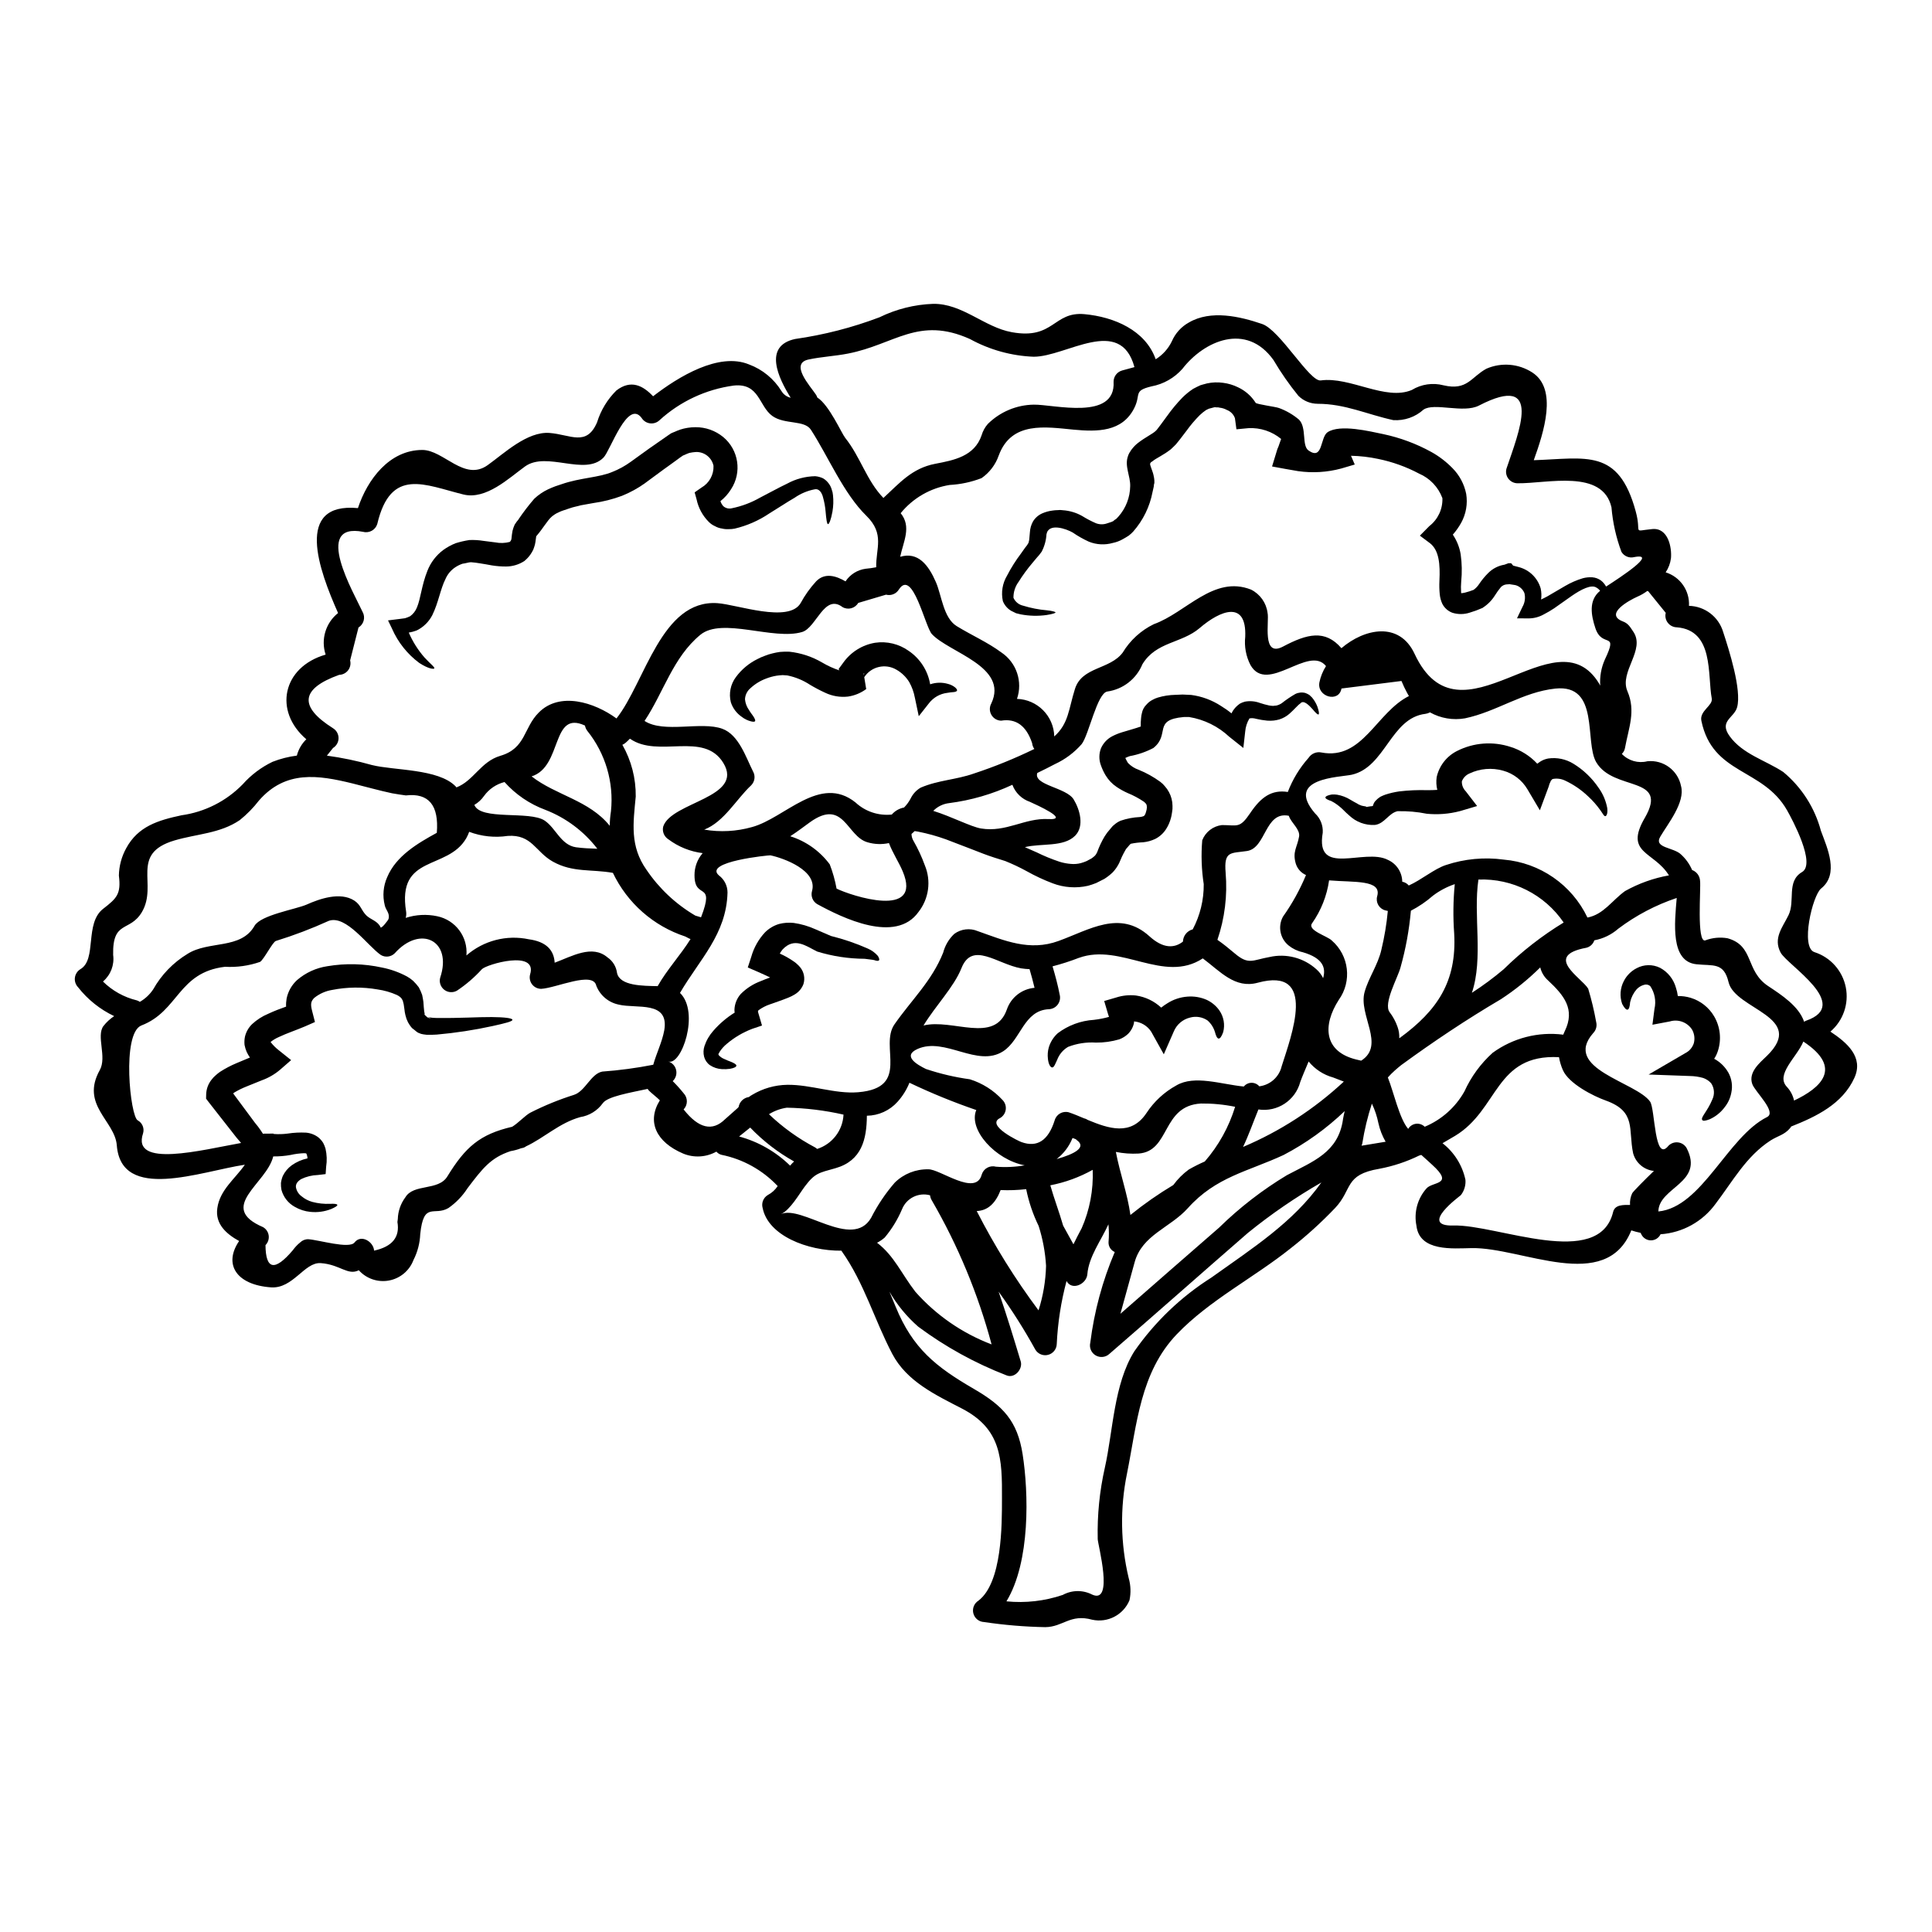 <?xml version="1.0" encoding="UTF-8"?>
<!-- Uploaded to: SVG Repo, www.svgrepo.com, Generator: SVG Repo Mixer Tools -->
<svg fill="#000000" width="800px" height="800px" version="1.1" viewBox="144 144 512 512" xmlns="http://www.w3.org/2000/svg">
 <g>
  <path d="m440.98 344.38c0.027 0 0.027 0.027 0.051 0.027v-0.027zm102.86-45.727c-0.027 0.027-0.051 0.027 0.027 0.055zm-109.34 79.359c-1.055 0.395-1.219 0.457-2.16 0.727-3.117 0.715-6.379 0.488-9.367-0.648-2.371-0.898-4.668-1.973-6.879-3.211-1.844-1.012-3.746-1.91-5.695-2.695-1.895-0.594-3.938-1.215-5.828-1.945-1.516-0.566-2.945-1.133-4.328-1.676-0.395-0.133-0.754-0.27-1.133-0.43-1.574-0.594-3.047-1.18-4.426-1.699h-0.004c-2.418-0.871-4.898-1.555-7.422-2.051-0.301-0.055-0.566-0.082-0.863-0.137v-0.004c-0.266 0.27-0.543 0.52-0.836 0.758 0.008 0.637 0.184 1.262 0.508 1.809 1.195 2.078 2.207 4.254 3.023 6.508 1.719 4.121 1.078 8.844-1.676 12.359-6.047 8.504-20.156 1.574-26.852-2.078-1.176-0.703-1.742-2.106-1.375-3.43 1.574-5.481-7.535-8.77-11.02-9.496-0.328-0.055-17.848 1.668-13.656 5.312h-0.004c1.441 1.062 2.293 2.746 2.293 4.539-0.273 11.062-7.422 17.73-12.594 26.613 5.316 5.117 0.395 19.41-3.106 18.164 1.047 0.332 1.84 1.195 2.082 2.266 0.242 1.07-0.102 2.191-0.902 2.945 1.023 1.012 1.988 2.086 2.887 3.211 1.145 1.199 1.145 3.09 0 4.289 3.969 5.047 7.629 5.914 10.984 2.594 1.105-0.973 2.215-1.969 3.32-2.945 0.078-0.105 0.188-0.188 0.27-0.297v0.004c0.234-1.383 1.34-2.453 2.727-2.644 0.262-0.215 0.543-0.402 0.84-0.566 2.816-1.699 6.035-2.621 9.324-2.672 6.266-0.082 12.66 2.484 18.809 1.969 13.988-1.18 5.512-12.148 9.613-18.004 4.535-6.504 9.879-11.441 12.902-19.004 0.496-1.898 1.516-3.621 2.945-4.965 1.797-1.312 4.152-1.59 6.207-0.727 7.086 2.508 13.715 5.422 21.402 2.617 8.156-2.945 16.25-8.34 24.078-1.27 3.672 3.348 6.641 3.215 8.906 1.434v-0.004c0.051-1.535 1.105-2.852 2.59-3.238 1.957-3.688 2.961-7.809 2.918-11.984-0.59-3.848-0.723-7.754-0.395-11.633 0.863-2.199 2.863-3.746 5.211-4.023 4.152 0 4.695 0.996 7.527-3.211 2.867-4.266 5.699-6.211 9.938-5.562 1.27-3.324 3.137-6.394 5.508-9.051 0.742-1.133 2.102-1.691 3.426-1.406 10.883 2.078 14.523-10.629 23.16-14.957-0.156-0.273-0.324-0.539-0.461-0.812v0.004c-0.562-1.035-1.066-2.098-1.512-3.188-5.312 0.652-10.613 1.316-15.895 1.996-0.699 3.859-6.559 2.215-5.856-1.617 0.316-1.539 0.91-3.004 1.754-4.328-4.594-5.723-15.551 7.613-20.031-0.297h0.004c-1.184-2.305-1.66-4.902-1.379-7.477 0.395-9.746-6.562-7.047-12.09-2.293-4.777 4.078-11.496 3.562-15.145 9.555h-0.004c-1.598 3.91-5.152 6.676-9.336 7.258-2.672 0.461-4.859 11.414-6.746 13.902-1.961 2.25-4.375 4.062-7.086 5.316-1.484 0.789-3.074 1.574-4.699 2.363-1.105 3.266 7.777 3.832 9.664 7.051 1.574 2.59 2.891 7.043 0.355 9.582-3.078 3.078-9.012 1.945-13.309 3.023 1.023 0.434 2 0.863 2.996 1.324v-0.008c2.016 1 4.102 1.859 6.238 2.566 0.973 0.301 1.977 0.488 2.996 0.562 0.867 0.078 1.742 0.008 2.59-0.211 0.523-0.145 1.035-0.324 1.531-0.539l1.352-0.73v-0.004c0.312-0.223 0.613-0.465 0.895-0.727 0.23-0.277 0.422-0.586 0.566-0.918 0.52-1.434 1.168-2.816 1.945-4.129 0.43-0.703 0.926-1.359 1.484-1.969l0.328-0.395 0.156-0.188 0.242-0.27 0.109-0.082 0.215-0.188h0.004c0.508-0.461 1.094-0.832 1.727-1.105 1.652-0.562 3.375-0.891 5.117-0.973 0.344-0.035 0.68-0.117 1-0.242 0.133-0.105 0.156-0.078 0.273-0.297 0.113-0.215 0.133-0.055 0.395-1.027 0.027-0.105 0.105-0.43 0.105-0.395l0.027-0.273c0.023-0.188 0.082-0.395 0.023-0.512-0.023-0.566-0.078-0.703-0.75-1.301l-0.004 0.004c-1.355-0.922-2.809-1.699-4.328-2.316-1.02-0.453-1.996-0.996-2.918-1.621-1.172-0.785-2.156-1.82-2.891-3.023-0.051-0.082-0.078-0.16-0.137-0.238l-0.023-0.027v-0.004c-0.453-0.789-0.832-1.621-1.133-2.481-0.523-1.434-0.516-3.004 0.023-4.43 0.598-1.379 1.645-2.512 2.977-3.211 0.828-0.43 1.691-0.781 2.586-1.055 1.922-0.59 3.566-1.023 4.996-1.535h-0.004c-0.027-0.73 0-1.465 0.082-2.188 0.031-0.457 0.102-0.91 0.219-1.352 0.16-0.875 0.594-1.68 1.238-2.297 0.43-0.5 0.953-0.91 1.539-1.211 0.453-0.262 0.93-0.469 1.43-0.621 1.508-0.453 3.07-0.695 4.644-0.727l1.945-0.082c0.754 0.055 1.535 0.082 2.293 0.109 2.793 0.371 5.465 1.355 7.828 2.887 0.988 0.602 1.934 1.266 2.832 1.996 0.137-0.242 0.242-0.488 0.395-0.727 0.234-0.328 0.484-0.645 0.754-0.945 0.328-0.328 0.68-0.625 1.055-0.895 0.426-0.234 0.879-0.414 1.348-0.539 1.34-0.246 2.719-0.125 3.996 0.352 0.777 0.258 1.566 0.477 2.363 0.648 0.285 0.055 0.574 0.094 0.867 0.109 0.195 0.031 0.398 0.02 0.594-0.027l0.297-0.027h0.137c0.527-0.113 1.031-0.324 1.484-0.621 1.141-0.906 2.348-1.73 3.613-2.457 0.828-0.414 1.777-0.512 2.676-0.27 0.363 0.137 0.715 0.309 1.051 0.516 0.242 0.238 0.488 0.457 0.703 0.672 0.594 0.707 1.066 1.504 1.402 2.359 0.457 1.297 0.543 2.023 0.328 2.133-0.215 0.109-0.758-0.395-1.594-1.406-0.789-0.863-2.363-2.59-3.215-1.512-0.727 0.484-1.574 1.574-2.883 2.723v0.004c-0.781 0.684-1.688 1.195-2.676 1.512-0.484 0.137-0.984 0.238-1.484 0.301-0.574 0.062-1.152 0.07-1.73 0.027-1-0.094-1.992-0.258-2.969-0.488-0.566-0.176-1.168-0.211-1.754-0.105-0.645 1.062-1.031 2.266-1.133 3.504l-0.488 4.328-3.695-2.941v0.004c-2.953-2.773-6.664-4.606-10.664-5.262h-1.43c-8.312 0.727-3.512 4.59-8.047 8.203h0.004c-1.965 1.035-4.078 1.762-6.262 2.16-0.406 0.133-0.801 0.297-1.184 0.488 0.164 0.359 0.344 0.711 0.543 1.051l0.16 0.273 0.004-0.004c0.785 0.82 1.758 1.441 2.832 1.809 2.031 0.824 3.949 1.895 5.719 3.184 0.457 0.34 0.867 0.734 1.223 1.18 0.422 0.469 0.785 0.984 1.078 1.539 0.609 1.121 0.934 2.371 0.945 3.644 0.031 0.562-0.008 1.125-0.113 1.676l-0.133 0.812c-0.082 0.484-0.109 0.43-0.16 0.699-0.27 1.059-0.707 2.07-1.301 2.992-0.715 1.121-1.723 2.023-2.91 2.617-0.996 0.465-2.059 0.758-3.148 0.867-1.105 0.039-2.207 0.172-3.289 0.395-0.16 0.125-0.305 0.27-0.434 0.43l-0.676 0.789c-0.301 0.301-0.238 0.395-0.395 0.594v-0.004c-0.602 1.062-1.125 2.164-1.574 3.297-0.441 0.898-1.012 1.727-1.699 2.457-0.684 0.66-1.438 1.25-2.242 1.754zm194.58 39.379c4.398 2.918 8.875 6.75 6.34 12.281-3.148 6.883-10.016 10.203-16.762 12.875-0.062 0.141-0.145 0.273-0.246 0.395-1.535 1.836-3.184 2.023-5.184 3.289-6.473 4.184-10.059 10.852-14.602 16.816-3.426 4.703-8.758 7.648-14.562 8.043-0.461 0.977-1.441 1.605-2.523 1.617-1.078 0.012-2.07-0.594-2.555-1.562-0.059-0.148-0.129-0.293-0.211-0.43-0.832-0.168-1.656-0.383-2.461-0.652-6.773 16.848-28.988 4.43-42.348 4.699-4.887 0.078-13.824 0.996-14.602-5.969v0.004c-0.695-3.496 0.273-7.117 2.621-9.797 1.574-1.945 7.582-0.867 1.531-6.344-0.941-0.891-1.914-1.727-2.859-2.59-0.188 0.051-0.352 0.105-0.543 0.16-3.352 1.645-6.91 2.824-10.578 3.512-9.336 1.574-7.043 5.422-11.688 10.363-3.68 3.863-7.641 7.453-11.848 10.742-9.691 7.746-21.516 13.742-30.121 22.727-9.715 10.152-10.578 23.809-13.227 37v-0.004c-1.863 9.129-1.707 18.555 0.457 27.617 0.555 1.918 0.629 3.945 0.215 5.902-1.617 3.879-5.773 6.047-9.879 5.156-5.856-1.617-7.691 1.918-12.441 1.969-5.422-0.102-10.832-0.551-16.195-1.352-1.348-0.047-2.508-0.969-2.856-2.273-0.348-1.305 0.199-2.68 1.344-3.394 6.297-4.805 6.234-20.109 6.234-27.047 0.055-10.469-0.109-18.406-10.551-23.832-7.019-3.644-14.656-7.18-18.52-14.52-4.723-8.988-7.449-18.812-13.359-27.16-0.02-0.07-0.059-0.137-0.105-0.188-9.055 0.078-19.465-4.023-20.891-11.336h-0.004c-0.363-1.328 0.211-2.738 1.402-3.43 1.051-0.555 1.941-1.367 2.59-2.359-0.027-0.027-0.055-0.027-0.055-0.055v-0.004c-3.988-4.211-9.184-7.09-14.871-8.23-0.512-0.141-0.973-0.434-1.32-0.836-2.703 1.504-5.945 1.695-8.801 0.516-7.18-3.051-9.688-8.477-6.176-14.117-0.867-0.863-2-1.699-2.836-2.512h-0.004c-0.152-0.152-0.285-0.324-0.395-0.512-4.914 1.055-10.629 2.023-11.879 3.777-1.422 1.984-3.574 3.316-5.984 3.699-5.484 1.512-9.613 5.535-14.363 7.746-0.309 0.238-0.672 0.395-1.055 0.457-0.086 0.035-0.176 0.055-0.27 0.055-0.895 0.352-1.828 0.602-2.777 0.758-5.266 1.754-7.394 4.535-11.414 9.84-1.324 2.059-3.039 3.836-5.047 5.238-3.805 2.238-6.562-1.867-7.477 6.906-0.094 2.387-0.703 4.727-1.785 6.856-1.059 2.824-3.516 4.887-6.477 5.445-2.965 0.559-6.004-0.473-8.016-2.715-2.941 1.484-4.969-1.539-10.098-1.891-4.328-0.301-7.312 6.828-13.176 6.422-9.176-0.648-12.66-6.102-8.445-12.281-3.344-1.84-6.398-4.484-5.777-8.719 0.676-4.859 4.777-7.828 7.293-11.5-11.715 1.754-32.77 9.934-33.934-5.156-0.512-6.504-9.688-10.664-4.508-19.922 1.941-3.481-1-9.012 0.973-11.688l0.004 0.004c0.797-1.02 1.754-1.902 2.836-2.617-3.742-1.777-7.019-4.398-9.574-7.66-0.648-0.68-0.953-1.613-0.832-2.539 0.121-0.93 0.656-1.754 1.453-2.242 4.457-2.59 1.027-12.172 6.074-16.031 3.543-2.754 4.75-3.859 4.129-8.773 0.043-2.543 0.711-5.035 1.945-7.262 3.148-5.801 8.449-7.391 14.652-8.719 6.164-0.859 11.863-3.746 16.211-8.203 2.215-2.492 4.902-4.519 7.906-5.965 2.074-0.812 4.242-1.367 6.449-1.645 0.422-1.648 1.293-3.148 2.512-4.332-8.746-7.477-6.316-19.137 5.117-22.434-1.32-4-0.004-8.402 3.297-11.02-5.078-11.414-11.66-29.395 5.262-27.805 2.512-7.609 8.367-15.41 17.059-15.41 5.668 0 11.121 8.445 17.32 4.023 4.328-3.078 10.469-8.988 16.41-8.531 5.562 0.43 9.797 3.695 12.594-2.832h-0.004c0.988-3.188 2.746-6.078 5.117-8.426 3.863-2.969 7.051-1.297 9.723 1.539 6.773-5.238 17.438-11.715 25.398-8.449 3.59 1.328 6.633 3.824 8.637 7.086 0.539 0.891 1.418 1.523 2.434 1.754-3.269-5.211-7.344-13.742 1.18-15.574 7.637-1.09 15.133-3.016 22.348-5.75 4.43-2.168 9.27-3.383 14.199-3.562 7.75-0.133 13.605 6.207 20.859 7.508 11.203 2.051 10.961-5.512 19.246-4.777 7.906 0.727 16.195 4.289 18.895 11.957v-0.004c1.855-1.152 3.344-2.809 4.289-4.777 0.914-2.109 2.5-3.856 4.508-4.965 5.805-3.402 13.523-1.621 19.406 0.395 4.75 1.594 12.594 15.387 15.547 14.957 7.777-1.078 17.172 5.512 24.164 2.512l-0.004-0.004c2.512-1.52 5.527-1.957 8.367-1.215 6.297 1.484 7.285-2.184 11.363-4.398 3.981-1.734 8.562-1.348 12.199 1.023 6.723 4.402 3.023 15.793 0.352 23.223 13.902-0.461 22.453-3.238 27.016 13.547 1.676 6.074-1.133 5.238 4.402 4.699 4.215-0.395 5.211 4.914 4.941 7.769l-0.004 0.004c-0.172 1.324-0.652 2.59-1.398 3.699 3.848 1.195 6.391 4.852 6.18 8.879 4.195 0.098 7.852 2.887 9.051 6.91 1.539 4.695 4.969 15.41 3.699 19.973-0.789 2.836-4.914 3.644-1.945 7.695 3.43 4.723 9.5 6.367 14.168 9.445h0.004c4.871 4.035 8.359 9.492 9.988 15.602 1.723 4.641 4.856 11.445 0.055 15.277-2.293 1.84-5.562 15.684-1.754 16.871 4.242 1.367 7.41 4.926 8.285 9.297 0.871 4.371-0.688 8.871-4.078 11.766zm-6.453-2.891c12.258-4.234-4.965-14.707-6.746-18.059-2.023-3.805 0.512-6.691 2.078-9.879 1.867-3.801-0.617-8.984 3.613-11.469 3.727-2.188-2.641-13.98-3.965-16.332-6.426-11.309-19.758-9.367-22.727-23.75-0.543-2.621 3.106-4.023 2.754-5.902-1.18-6.258 0.648-18.082-9.281-18.867v0.004c-0.938-0.023-1.812-0.473-2.379-1.219-0.566-0.742-0.766-1.707-0.535-2.617-1.539-1.918-3.078-3.805-4.644-5.723-0.078 0-0.133-0.051-0.242-0.078h-0.004c-0.828 0.617-1.723 1.133-2.672 1.539-2.102 0.945-8.875 4.613-3.75 6.559 1.379 0.516 1.891 1.484 2.695 2.672 3.348 4.883-3.773 10.629-1.531 15.82 2.262 5.262 0.32 9.691-0.648 15.004-0.102 0.605-0.395 1.168-0.84 1.594 1.742 1.82 4.332 2.566 6.773 1.945 4.219-0.441 8.078 2.398 8.91 6.555 1.18 4.328-3.516 10.039-5.484 13.414-1.84 3.078 3.562 2.781 5.535 4.777l0.004 0.004c1.238 1.137 2.223 2.527 2.887 4.074 1.203 0.445 2.027 1.559 2.102 2.836 0.273 1.969-0.969 16.492 1.379 15.816v-0.004c1.883-0.711 3.922-0.91 5.902-0.566 7.18 2 4.617 8.641 10.828 12.715 3.426 2.269 8.098 5.293 9.473 9.422h0.004c0.156-0.121 0.332-0.215 0.52-0.281zm-3.184 21.164c7.129-3.379 13.039-8.66 2.484-15.629h-0.027c-1.672 4.106-7.559 8.801-4.289 12.062l-0.004 0.004c0.918 1.004 1.551 2.234 1.84 3.566zm-7.231-11.809c10.742-10.445-8.426-12.281-10.125-19.57-1.27-5.344-4.102-4.262-8.531-4.75-6.91-0.727-5.777-10.879-5.207-17.57v0.004c-5.57 1.863-10.805 4.617-15.496 8.152-1.797 1.574-3.988 2.637-6.34 3.074-0.316 0.977-1.113 1.723-2.109 1.969-11.574 2.16-1.211 7.961 0.484 10.852 0.875 2.891 1.578 5.828 2.109 8.801 0.281 1.059-0.016 2.188-0.789 2.969-8.285 9.473 11.414 12.93 15.09 18.164 1.352 1.945 1.078 16.441 4.883 11.664h0.004c0.668-0.668 1.605-0.984 2.543-0.863 0.934 0.121 1.762 0.668 2.234 1.484 4.805 9.258-7.363 10.336-7.477 16.816 11.578-1.133 18.297-19.758 28.801-25.02 2.672-1.324-3.211-6.723-3.914-8.746-1.121-3.148 2.035-5.66 3.844-7.441zm-32.332-63.09c6.559-11.34-8.266-6.91-12.875-14.793-3.148-5.398 1.023-20.73-10.824-19.492-8.66 0.918-15.492 6.102-23.891 7.871v0.004c-3.203 0.57-6.5 0.016-9.336-1.574-0.367 0.203-0.766 0.336-1.184 0.391-9.23 1.078-10.605 14.117-19.543 16.137-3.184 0.699-17.84 0.812-9.715 10.258h0.004c1.406 1.316 2.148 3.195 2.023 5.117-2.051 11.875 11.039 3.969 17.242 7.18 2.305 1.016 3.801 3.285 3.832 5.801 0.676 0.121 1.289 0.477 1.73 1 3.348-1.484 6.773-4.43 9.84-5.422 4.938-1.648 10.191-2.137 15.352-1.434 9.582 0.828 18.016 6.668 22.16 15.352 4.266-0.809 6.508-4.535 9.957-7.019h0.004c3.617-2.023 7.551-3.43 11.633-4.156-3.953-6.422-11.922-5.746-6.41-15.219zm-3.324 99.449c0.328-0.539 3.293-3.543 5.75-5.902h0.004c-2.625-0.273-4.812-2.129-5.512-4.672-1.352-6.316 0.949-11.039-7.234-13.98-3.32-1.18-9.797-4.457-11.387-8.074-0.48-1.094-0.824-2.246-1.027-3.426-17.008-0.867-15.93 13.871-27.551 20.859-1.074 0.645-2.18 1.293-3.312 1.941l-0.004 0.004c3.102 2.414 5.254 5.844 6.074 9.688 0.121 1.465-0.316 2.922-1.223 4.078-0.078 0.133-11.387 8.312-1.938 8.043 11.547-0.324 38.574 11.809 42.297-3.59 0.484-1.996 2.754-1.863 4.453-1.863h0.027c-0.074-1.066 0.125-2.137 0.582-3.106zm-6.938-160.76c3.781-2.457 13.824-8.988 7.512-7.828h-0.004c-1.32 0.359-2.719-0.203-3.426-1.379-1.418-3.797-2.309-7.769-2.644-11.809-2.363-10.234-17.035-6.262-24.914-6.367h-0.004c-0.945-0.012-1.832-0.461-2.402-1.215-0.574-0.754-0.762-1.734-0.512-2.644 3.184-9.5 9.984-25.645-7.285-16.734-4.106 2.133-11.879-0.863-14.688 1.078l-0.004-0.004c-2.18 1.977-5.07 2.981-8.008 2.785-6.965-1.512-12.746-4.328-20.031-4.328v-0.004c-1.914 0.004-3.754-0.754-5.117-2.102-2.441-2.992-4.652-6.172-6.613-9.5-7.211-10.066-18.383-5.074-24.109 2.316h0.004c-2.137 2.43-5.023 4.078-8.203 4.672-4.941 1.18-2.723 2.078-4.59 5.773-3.184 6.316-9.77 6.297-16.086 5.695-7.394-0.699-16.438-2.293-19.809 6.828l-0.004 0.004c-0.844 2.438-2.441 4.547-4.559 6.019-2.707 1.047-5.559 1.656-8.453 1.809-5.102 0.812-9.723 3.477-12.984 7.481 2.949 3.59 0.703 7.562-0.129 11.555 4.746-1.406 7.477 2.156 9.469 6.719 1.516 3.484 1.969 9.445 5.481 11.637 3.938 2.43 8.184 4.262 11.902 7.019 3.988 2.691 5.672 7.731 4.102 12.281 5.414 0.168 9.754 4.539 9.879 9.957 3.832-3.426 3.781-7.18 5.484-12.594 1.863-5.938 9.234-5.074 12.66-9.637h-0.004c1.969-3.258 4.84-5.875 8.266-7.535 8.5-3.023 15.844-13.062 25.75-9.148v0.004c2.402 1.195 4.043 3.516 4.371 6.18 0.512 2.188-1.621 11.93 4.102 8.906 6.367-3.375 11.148-4.59 15.469 0.434 6.129-5.238 15.352-7.152 19.383 1.484 12.117 25.977 37.277-11.336 48.934 7.934 0.109 0.16 0.16 0.328 0.277 0.516h-0.004c-0.168-2.379 0.254-4.766 1.234-6.941 3.672-7.746-0.672-2.832-2.508-8.266-1.133-3.402-1.891-7.394 1.238-9.934h0.004c-0.266-0.355-0.609-0.652-1-0.863-1.324-0.867-3.969 0.43-6.637 2.293-1.406 0.996-2.918 2.051-4.512 3.184v0.004c-0.902 0.602-1.84 1.148-2.805 1.645-1.23 0.691-2.613 1.051-4.023 1.051l-3.047-0.023 1.457-3.051c0.629-1.094 0.812-2.391 0.512-3.617-0.414-1.051-1.305-1.844-2.402-2.133l-1.539-0.242c-0.082 0-0.328 0.027-0.328 0.027l-0.484 0.027h0.004c-0.547 0.055-1.062 0.293-1.457 0.676-0.59 0.711-1.129 1.457-1.617 2.242-0.801 1.289-1.875 2.387-3.148 3.211l-0.082 0.078-0.188 0.082h-0.004c-1.043 0.465-2.113 0.859-3.211 1.18-1.523 0.508-3.168 0.52-4.695 0.027-1.133-0.441-2.062-1.281-2.617-2.359-0.355-0.777-0.582-1.605-0.672-2.457-0.121-1.211-0.152-2.43-0.09-3.644 0.215-4.328-0.078-8.07-2.508-9.957l-2.672-2 2.508-2.535c2.281-1.766 3.566-4.519 3.461-7.398-1.082-2.93-3.324-5.285-6.195-6.512-3.41-1.812-7.062-3.121-10.848-3.891-2.363-0.504-4.769-0.781-7.184-0.832l1 2.32-3.562 1.051c-3.727 1.008-7.621 1.246-11.441 0.703-1.18-0.188-2.328-0.395-3.402-0.59l-3.512-0.648 1.402-4.59v-0.004c0.086-0.238 0.188-0.473 0.301-0.699l0.43-1.242c0.102-0.25 0.191-0.5 0.27-0.758-2.422-2.008-5.516-3.027-8.66-2.859l-3.184 0.301-0.395-2.918h0.004c-0.355-1.023-1.145-1.832-2.156-2.215-0.582-0.32-1.227-0.523-1.891-0.594-0.254-0.082-0.523-0.109-0.789-0.078-0.109 0-0.215-0.031-0.328-0.031l-0.164-0.023-0.348 0.078-1.242 0.328c-0.234 0.129-0.477 0.246-0.727 0.348-0.617 0.414-1.195 0.883-1.73 1.402-1.254 1.266-2.41 2.629-3.453 4.078l-1.805 2.363-0.918 1.133-0.242 0.273-0.004-0.004c-0.125 0.141-0.254 0.27-0.395 0.395l-0.789 0.754c-2.051 1.617-3.781 2.293-4.836 3.148-0.375 0.242-0.215 0.215-0.348 0.215-0.059 0-0.215 0.297-0.328 0.434l0.004 0.004c-0.004 0.117 0.004 0.234 0.027 0.352 0.109 0.273 0.238 0.84 0.43 1.266l0.305 0.891 0.129 0.488c0.055 0.242 0.109 0.539 0.164 0.812v-0.004c0.07 0.418 0.094 0.844 0.078 1.27l-0.055 0.324-0.051 0.082c0 0.055-0.051 0.566-0.051 0.566l-0.031 0.16-0.297 1.324v-0.004c-0.734 3.887-2.504 7.508-5.117 10.477-0.359 0.395-0.754 0.754-1.18 1.078-0.512 0.328-1.023 0.648-1.574 0.945-0.824 0.469-1.715 0.809-2.644 1-2.094 0.598-4.324 0.484-6.344-0.324-1.5-0.684-2.938-1.496-4.293-2.43-1.672-0.973-6.418-2.672-6.961 0.484-0.094 1.602-0.527 3.168-1.27 4.59-0.246 0.352-0.301 0.43-0.648 0.863l-0.594 0.676c-0.395 0.457-0.75 0.918-1.133 1.348-1.371 1.613-2.625 3.324-3.75 5.117-0.898 1.219-1.371 2.695-1.352 4.207 0.473 1.078 1.441 1.863 2.594 2.106 2.027 0.625 4.117 1.035 6.234 1.215 1.508 0.16 2.293 0.395 2.316 0.566 0.023 0.172-0.789 0.434-2.289 0.672v0.004c-2.305 0.328-4.652 0.273-6.938-0.164-0.395-0.105-0.789-0.188-1.215-0.297-0.395-0.215-0.836-0.395-1.266-0.621h-0.004c-1.016-0.586-1.805-1.5-2.238-2.59-0.508-2.309-0.109-4.723 1.105-6.75 1.062-2.055 2.301-4.016 3.695-5.863 0.352-0.484 0.699-0.973 1.051-1.484l0.566-0.727 0.395-0.648c-0.027-0.105 0.16-0.461 0.188-0.973 0.055-0.59 0.105-1.211 0.164-1.836 0.059-0.973 0.328-1.922 0.789-2.777 0.598-1.012 1.508-1.797 2.594-2.246 0.844-0.355 1.73-0.59 2.641-0.699 0.41-0.066 0.828-0.102 1.242-0.105l0.605-0.035h0.242l0.348 0.027 0.242 0.027c1.797 0.117 3.547 0.633 5.117 1.512 1.184 0.738 2.418 1.387 3.695 1.941 0.949 0.359 1.996 0.371 2.949 0.027 0.75-0.238 1.668-0.484 1.836-0.789 0.16-0.141 0.344-0.258 0.539-0.355 0.188-0.16 0.395-0.43 0.594-0.617 1.992-2.231 3.109-5.109 3.148-8.102 0.078-2.695-1.574-5.34-0.566-8.016l0.055-0.164 0.027-0.078 0.215-0.461 0.078-0.133 0.188-0.297 0.004 0.004c0.129-0.242 0.281-0.469 0.461-0.68 0.477-0.629 1.039-1.191 1.668-1.672 1.895-1.457 3.644-2.266 4.535-3.051l0.246-0.242 0.105-0.105 0.215-0.273 0.863-1.133 1.645-2.238h0.004c1.223-1.73 2.578-3.363 4.051-4.887 0.879-0.883 1.848-1.672 2.887-2.359 0.648-0.352 1.297-0.672 1.969-0.973 0.078-0.027 0.297-0.078 0.297-0.078l0.078-0.027 0.188-0.055 0.395-0.105 0.699-0.188v-0.004c1.422-0.312 2.891-0.367 4.332-0.164 1.367 0.176 2.695 0.574 3.934 1.184 1.918 0.895 3.539 2.32 4.672 4.109 0.211 0.395 5.312 1.051 6.152 1.375v-0.004c1.953 0.711 3.766 1.762 5.348 3.106 2.102 2.16 0.645 6.883 2.535 8.18 3.856 2.672 3.019-3.484 5.019-4.856 3.32-2.215 11.254-0.215 14.82 0.512 4.438 0.945 8.711 2.535 12.688 4.723 2.059 1.145 3.938 2.582 5.582 4.266 1.859 1.867 3.129 4.242 3.648 6.824 0.43 2.633-0.035 5.332-1.32 7.668-0.629 1.125-1.371 2.18-2.219 3.148 1.059 1.566 1.77 3.344 2.078 5.207 0.34 2.398 0.383 4.828 0.141 7.234-0.082 0.926-0.09 1.855-0.027 2.781 0 0.109 0.027 0.215 0.027 0.301v-0.004c0.344-0.023 0.688-0.078 1.023-0.16 0.77-0.195 1.527-0.438 2.266-0.73 0.578-0.418 1.074-0.941 1.461-1.539 0.711-1.059 1.523-2.043 2.43-2.941 1.164-1.16 2.664-1.922 4.289-2.188l1.078-0.395h0.645c0.086 0 0.395 0.43 0.395 0.43l0.188 0.215 1.512 0.395c2.785 0.734 4.977 2.875 5.773 5.641 0.211 0.969 0.25 1.965 0.113 2.945 0.539-0.273 1.082-0.516 1.617-0.812 1.672-1 3.262-1.918 4.75-2.777 1.48-0.871 3.059-1.559 4.699-2.051 0.816-0.219 1.664-0.301 2.508-0.246 0.84 0.062 1.641 0.363 2.316 0.863 0.547 0.43 0.996 0.969 1.328 1.582zm-10.926 117.79c2.801-5.777-0.188-9.445-4.43-13.414-1.031-0.91-1.758-2.117-2.078-3.457-3.18 3.152-6.668 5.973-10.418 8.422-9.121 5.367-17.898 11.238-26.438 17.473-0.535 0.461-1.133 0.891-1.668 1.406-0.66 0.586-1.281 1.207-1.867 1.863 1.484 3.644 3.051 10.93 5.394 13.629 0.438-0.742 1.195-1.242 2.051-1.355 0.855-0.109 1.715 0.184 2.328 0.789 4.457-1.855 8.164-5.156 10.527-9.367 1.762-3.891 4.309-7.375 7.481-10.234 5.394-3.926 12.086-5.644 18.703-4.801 0.117-0.324 0.246-0.617 0.414-0.969zm-16.207-16.375c4.809-4.727 10.145-8.883 15.902-12.391-5.062-7.434-13.602-11.738-22.594-11.387-1.402 9.609 1.352 20.781-1.727 30.012 2.938-1.895 5.75-3.977 8.418-6.234zm-27.449 18.137c9.84-7.207 15.062-14.871 14.336-27.641v0.004c-0.316-4.352-0.266-8.723 0.156-13.062-2.074 0.699-4.023 1.73-5.773 3.051-1.781 1.562-3.75 2.902-5.856 3.992-0.449 5.098-1.371 10.141-2.758 15.062-0.727 2.723-4.586 9.473-2.891 11.809h0.004c0.906 1.184 1.621 2.504 2.109 3.914 0.348 0.961 0.504 1.98 0.457 3 0.066-0.055 0.145-0.098 0.223-0.129zm-3.266-33.602c-0.242-0.055-0.434-0.082-0.703-0.16-1.609-0.453-2.547-2.117-2.102-3.727 1.301-4.453-6.184-3.644-12.742-4.211-0.582 4.078-2.121 7.961-4.484 11.336-1.453 1.895 4.023 3.406 5.184 4.59 4.606 3.973 5.414 10.801 1.867 15.742-4.375 6.824-3.918 13.68 4.562 15.789 0.395 0.105 0.891 0.215 1.375 0.324 6.508-4.129-0.84-12.117 0.918-18.242 1.055-3.754 3.512-7.129 4.43-11.125l-0.004-0.004c0.82-3.391 1.395-6.836 1.715-10.312zm-0.566 61.16v0.004c-0.891-1.539-1.539-3.203-1.918-4.941-0.359-1.781-0.938-3.516-1.723-5.156-1.125 3.445-1.977 6.977-2.543 10.559-0.051 0.199-0.113 0.398-0.188 0.594 2.547-0.461 4.512-0.707 6.379-1.055zm-11.312-5.902c0.137-0.789 0.301-1.484 0.465-2.211-4.824 4.621-10.277 8.535-16.195 11.633-9.477 4.402-17.926 5.777-25.371 14.09-4.672 5.211-12.148 7.086-14.117 14.387-1.211 4.535-2.535 9.074-3.754 13.605 8.723-7.613 17.414-15.254 26.188-22.863h-0.004c5.414-5.297 11.43-9.949 17.918-13.855 6.945-3.695 13.617-5.992 14.879-14.766zm0.215-10.039c-0.859-0.352-1.777-0.699-2.805-1.078-2.555-0.703-4.828-2.188-6.504-4.238-0.895 2.16-1.73 4.051-2.215 5.43v-0.004c-1.305 4.898-6.078 8.035-11.09 7.285-1.461 3.562-2.594 6.856-4.074 9.934 9.84-4.168 18.875-10.027 26.695-17.309zm-5.469-27.402c0.789-2.727 0-5.316-5.422-6.883h-0.004c-1.363-0.293-2.641-0.906-3.727-1.785-2.273-1.855-2.894-5.066-1.48-7.637 2.438-3.434 4.481-7.133 6.098-11.02-1.316-0.574-2.312-1.699-2.723-3.078-0.891-3.148 0.375-4.211 0.891-7.125 0.324-1.863-1.996-3.566-2.644-5.289-0.027-0.082-0.055-0.137-0.078-0.215-6.398-1.27-5.969 8.586-11.098 9.34-4.289 0.645-6.152-0.109-5.641 5.773h-0.004c0.508 6.008-0.234 12.055-2.18 17.762 1.531 1.051 2.969 2.234 4.613 3.613 3.695 3.148 4.723 1.727 9.203 0.945h-0.004c4.434-1.012 9.078 0.211 12.441 3.266 0.738 0.652 1.336 1.445 1.758 2.332zm-10.984 23.348c2.512-7.961 9.637-26.48-6.34-22.137-6.051 1.648-9.957-3.023-14.562-6.449-10.34 6.801-21.699-4.184-32.852-0.133l-0.004-0.004c-2.273 0.883-4.598 1.629-6.961 2.242 0.73 2.484 1.406 4.969 1.895 7.535v-0.004c0.23 0.91 0.031 1.875-0.535 2.621-0.566 0.746-1.445 1.191-2.383 1.211-6.633 0.348-7.344 8.098-12.066 11.148-6.856 4.398-15.387-3.859-22.676-0.621-4.156 1.863-0.105 4.184 2.211 5.316 3.785 1.273 7.68 2.184 11.637 2.727 3.316 1.031 6.305 2.922 8.656 5.481 0.664 0.668 0.98 1.605 0.859 2.539s-0.664 1.758-1.477 2.238c-4.023 1.918 5.234 6.297 5.668 6.394 4.156 1.488 7.086-0.43 8.773-5.773 0.449-1.609 2.106-2.559 3.719-2.133 1.301 0.434 2.648 1 4.051 1.594 0.359 0.074 0.703 0.223 1.004 0.434 5.531 2.289 11.441 4.328 15.543-1.812 2.004-3.059 4.727-5.582 7.938-7.34 4.809-2.832 11.906-0.273 17.875 0.297l-0.004-0.004c0.5-0.613 1.246-0.977 2.039-0.984 0.793-0.012 1.547 0.332 2.062 0.934 2.894-0.359 5.258-2.481 5.93-5.316zm-18.594 55.977c10.875-7.773 21.594-14.562 29.125-25.191v0.004c-6.844 3.938-13.359 8.41-19.492 13.383-12.277 10.66-24.402 21.43-36.68 32.039-0.988 0.934-2.477 1.102-3.652 0.414-1.172-0.688-1.754-2.066-1.422-3.387 1.039-8.266 3.219-16.348 6.481-24.012-1.039-0.445-1.695-1.484-1.648-2.617 0.141-1.57 0.129-3.152-0.027-4.723-1.969 4.328-5.207 8.555-5.59 13.254-0.211 2.59-4.074 4.43-5.512 1.777-1.461 5.453-2.328 11.043-2.594 16.684-0.035 1.352-0.961 2.523-2.269 2.871-1.309 0.352-2.691-0.203-3.398-1.363-2.934-5.32-6.184-10.457-9.742-15.383 2.106 6.102 3.996 12.285 5.856 18.465 0.621 2.027-1.574 4.617-3.75 3.727-8.348-3.227-16.219-7.566-23.402-12.902-3.039-2.656-5.621-5.797-7.641-9.289 0.543 1.328 1.109 2.644 1.645 3.973 4.539 11.121 10.719 15.977 20.703 21.781 7.777 4.508 11.582 8.531 12.957 17.355 1.574 10.098 2.106 28.422-4.289 38.965 5.039 0.504 10.129-0.074 14.926-1.703 2.426-1.32 5.348-1.352 7.801-0.082 5.828 2.644 1.488-13.254 1.461-14.707-0.145-6.363 0.488-12.715 1.887-18.922 2.188-9.746 2.363-22.137 7.805-30.828 5.445-7.824 12.402-14.484 20.465-19.582zm-1.781-30.742-0.004 0.004c3.668-4.215 6.406-9.156 8.043-14.496-2.981-0.613-6.016-0.902-9.055-0.867-10.469 0.594-8.074 12.664-16.531 13.258-2.016 0.113-4.039-0.031-6.019-0.434 1.105 5.773 3.078 11.094 3.856 16.707h0.004c3.598-2.906 7.398-5.559 11.367-7.934 1.148-1.57 2.531-2.957 4.102-4.106 1.371-0.785 2.785-1.496 4.234-2.129zm-14.562-185.33c0.023-0.082 0.023-0.137 0-0.16zm-7.344-24.293c1.18-0.324 2.238-0.621 3.266-0.891-3.75-13.797-18.086-2.754-26.672-2.754l-0.004 0.004c-5.93-0.227-11.723-1.836-16.922-4.695-13.656-6.129-19.949 1.457-32.312 3.856-3.43 0.676-7.047 0.84-10.469 1.574-5.027 1.082 0.395 6.965 1.941 9.262 0.172 0.246 0.305 0.52 0.391 0.809 3.148 1.969 6.398 9.445 7.394 10.691 4.051 5.074 5.668 11.336 10.125 15.926 4.262-3.914 7.535-7.871 13.738-9.055 4.941-0.945 10.391-1.969 12.285-7.559 0.324-1.105 0.883-2.129 1.645-2.996 3.246-3.211 7.606-5.047 12.168-5.117 5.211-0.105 21.758 4.371 21.164-6.074 0-1.383 0.914-2.598 2.246-2.977zm-10.746 227.38-0.004 0.004c2.156-4.887 3.164-10.207 2.949-15.547-3.504 1.957-7.293 3.34-11.23 4.102 0.996 3.512 2.363 7.086 3.402 10.691 0.891 1.645 1.805 3.289 2.727 4.941 0.66-1.379 1.387-2.758 2.141-4.188zm-6.613-18.398c4.75-1.324 8.023-3.106 5.348-5.019-0.094-0.074-0.188-0.156-0.27-0.246-0.301-0.109-0.566-0.215-0.863-0.324v0.004c-0.875 2.207-2.332 4.137-4.215 5.586zm-2.211-90.098c6.023 0.301-3.316-3.859-4.856-4.562l-0.004-0.004c-2.152-0.73-3.863-2.391-4.656-4.523-5.293 2.473-10.938 4.113-16.734 4.856-1.605 0.18-3.102 0.906-4.234 2.055 4.914 1.535 9.957 4.207 12.652 4.668 6.723 1.094 11.527-2.816 17.844-2.496zm-2.59 130.21v-0.004c1.219-3.82 1.895-7.797 2-11.809-0.211-3.594-0.871-7.152-1.969-10.582-1.512-3.094-2.617-6.367-3.297-9.742-2.246 0.262-4.512 0.344-6.773 0.242-1.297 3.359-3.266 5.438-6.336 5.559 4.711 9.223 10.191 18.031 16.387 26.328zm-1.102-148.79c-0.332-0.449-0.531-0.98-0.586-1.535-1.539-4.617-4.273-6.606-8.203-5.965v0.004c-1.078-0.027-2.059-0.613-2.594-1.543-0.539-0.934-0.547-2.078-0.027-3.019 4.644-9.801-11.203-13.469-15.742-18.383-1.812-1.969-5.074-17.414-8.723-11.852h-0.004c-0.699 1.18-2.098 1.754-3.422 1.402l-7.371 2.188h-0.004c-0.844 1.449-2.699 1.945-4.152 1.109-4.832-3.668-6.938 5.457-10.691 6.59-7.582 2.293-21.215-3.996-26.992 0.75-7.258 5.969-9.742 15.281-14.789 22.828 5.156 3.348 15.031 0.027 20.617 2.078 4.375 1.594 6.266 7.613 8.125 11.285 0.688 1.199 0.488 2.711-0.484 3.695-3.914 3.644-7.207 9.719-12.441 11.742 4.219 0.719 8.543 0.488 12.66-0.676 8.719-2.363 18.004-14.09 27.449-6.508v0.004c2.59 2.402 6.098 3.562 9.613 3.184v-0.023c0.84-0.957 1.98-1.605 3.234-1.84 0.699-0.707 1.293-1.516 1.754-2.398 0.578-1.199 1.5-2.195 2.648-2.863 4.613-1.996 9.395-2.078 14.117-3.75h0.004c5.473-1.805 10.82-3.981 16.004-6.504zm0.051 63.297c-0.395-1.645-0.84-3.316-1.324-4.941-0.738-0.027-1.48-0.102-2.211-0.215-6.394-1.133-12.988-7.312-15.844-0.023-2 4.992-6.91 9.984-10.043 15.168 7.699-1.895 18.84 4.965 22.082-4.238 1.094-3.203 3.977-5.457 7.348-5.75zm-10.285 47.398c2.559 0.211 5.137 0.094 7.668-0.352-7.691-1.457-15.004-9.418-12.824-14.656-6.039-2.07-11.953-4.484-17.711-7.234-0.746 1.852-1.812 3.562-3.152 5.047-2.07 2.316-5.019 3.66-8.129 3.695-0.051 6.238-1.352 11.906-8.309 13.902-4.402 1.242-5.457 1.27-8.129 4.832-1.574 2.106-3.856 6.207-6.34 7.34 5.512-2.512 18.922 9.527 23.887 1v0.004c1.707-3.371 3.82-6.516 6.297-9.367 2.359-2.316 5.555-3.582 8.859-3.512 3.047-0.133 12.594 7.316 14.168 1.406h0.004c0.465-1.59 2.109-2.523 3.711-2.106zm-1.098 47.102c-3.574-13.355-8.895-26.18-15.828-38.141-0.262-0.418-0.426-0.891-0.484-1.379-3.055-0.832-6.246 0.762-7.422 3.699-1.152 2.715-2.699 5.242-4.59 7.504-0.617 0.539-1.297 1.004-2.023 1.379 4.535 3.457 6.418 8.152 10.148 12.988 5.504 6.215 12.434 11 20.199 13.949zm-41.082-120.79c3.832 1.891 22.918 8.18 17.52-4.59-0.941-2.266-2.672-4.883-3.641-7.477-1.887 0.41-3.848 0.336-5.699-0.215-5.531-1.574-6.238-11.746-15.219-5.316-1.703 1.238-3.434 2.562-5.238 3.723h-0.004c4.191 1.316 7.859 3.922 10.477 7.453 0.801 2.078 1.406 4.227 1.805 6.422zm10.504-85.16c-0.113-5.023 2.316-8.801-2.594-13.629-6.051-5.902-10.098-15.684-14.707-22.809-1.703-2.644-6.938-1.324-10.207-3.644-3.644-2.617-3.402-8.797-10.258-8.07-7.328 0.992-14.184 4.191-19.652 9.176-0.668 0.645-1.594 0.953-2.516 0.836-0.922-0.113-1.742-0.637-2.234-1.43-3.75-5.023-8.266 8.637-10.094 10.496-4.918 5.023-15.062-1.777-20.809 2.363-4.266 3.078-10.312 8.906-16.336 7.422-10.199-2.512-19.238-7.316-22.805 7.773l0.004 0.004c-0.469 1.598-2.117 2.539-3.731 2.129-13.547-2.644-2.43 16.305-0.188 21.191 0.824 1.449 0.348 3.289-1.074 4.156-0.73 2.891-1.461 5.801-2.215 8.719 0.227 0.906 0.031 1.871-0.535 2.617s-1.441 1.191-2.379 1.215c-10.203 3.672-10.746 8.387-1.621 14.141v0.004c0.91 0.559 1.465 1.547 1.465 2.617 0 1.066-0.555 2.059-1.465 2.617l-1.621 2.027c4.019 0.551 7.996 1.379 11.902 2.484 5.856 1.484 17.605 0.945 22.191 5.641v-0.004c0.086 0.094 0.164 0.195 0.238 0.297 4.562-1.75 6.426-6.828 11.609-8.363 6.852-2 6.098-7.398 10.234-11.5 5.512-5.535 14.629-2.754 20.57 1.594 7.609-9.641 11.875-31.555 26.746-30.555 5.215 0.352 18.871 5.344 22.043 0 1.133-2.098 2.523-4.047 4.137-5.801 2.316-2.363 5.285-1.43 7.769 0.027 1.207-1.828 3.148-3.047 5.32-3.344 0.945-0.082 1.883-0.215 2.812-0.398zm-15.656 154.15c4.004-1.27 6.793-4.898 6.992-9.094-4.938-1.129-9.977-1.742-15.035-1.836-1.676 0.246-3.285 0.836-4.723 1.73 3.648 3.484 7.766 6.441 12.227 8.797 0.191 0.117 0.371 0.254 0.539 0.402zm-7.156 4.43c0.316-0.402 0.672-0.77 1.055-1.105-4.301-2.402-8.223-5.434-11.633-8.988-0.973 0.789-1.945 1.574-2.945 2.363v-0.004c5.098 1.379 9.754 4.043 13.523 7.734zm-33.629-89.883c2.156-6.535 21.562-7.613 15.922-16.848-5.207-8.5-17.242-1.156-24.75-6.422-0.395 0.395-0.727 0.73-1.133 1.082-0.258 0.223-0.551 0.406-0.867 0.539 2.379 4.176 3.602 8.91 3.543 13.715-0.676 7.086-1.594 13.141 2.863 19.434v-0.004c3.352 4.953 7.766 9.094 12.926 12.121 0.434 0.133 0.867 0.273 1.324 0.395 0.086 0 0.137 0.055 0.191 0.055 3.828-9.906-1.73-4.371-1.73-11.125h-0.004c-0.016-2.156 0.75-4.246 2.164-5.879-3.285-0.41-6.406-1.664-9.055-3.644-1.16-0.715-1.727-2.098-1.395-3.418zm7.234 29.824c-0.219-0.062-0.426-0.152-0.621-0.27-0.258-0.113-0.512-0.246-0.754-0.391-8.438-2.766-15.375-8.863-19.199-16.871-5.691-1.027-10.609-0.027-15.895-2.973-4.644-2.59-5.535-7.258-11.961-6.824h0.004c-3.449 0.52-6.973 0.148-10.234-1.082-0.215 0.598-0.477 1.176-0.789 1.727-5.023 8.586-18.383 4.156-15.926 19.41 0.086 0.559 0.047 1.129-0.109 1.672 2.703-0.879 5.59-1.031 8.367-0.434 4.836 1.008 8.156 5.473 7.723 10.391 4.531-3.945 10.652-5.531 16.531-4.289 4.617 0.621 6.668 2.863 6.859 6.211 4.586-1.703 9.93-4.887 14.004-1.406h0.004c1.383 0.945 2.297 2.438 2.512 4.102 0.727 3.484 6.91 3.43 10.77 3.512 2.477-4.387 6.066-8.219 8.715-12.484zm-6.965 24.215c1.379-7.961-7.289-5.695-12.039-6.828v-0.004c-2.707-0.543-4.953-2.426-5.965-4.992-0.84-3.996-10.578 0.594-14.629 0.812v-0.004c-0.945-0.004-1.832-0.449-2.402-1.199-0.57-0.75-0.758-1.723-0.512-2.633 2.023-6.641-11.582-2.644-12.77-1.379-1.965 2.16-4.184 4.074-6.613 5.695-1.066 0.609-2.394 0.52-3.367-0.23-0.973-0.75-1.402-2.008-1.086-3.195 3.32-9.879-5.266-14.086-12.039-6.481-0.977 0.973-2.484 1.164-3.672 0.461-3.512-2.402-9.18-10.691-13.816-9.055h0.004c-4.547 2.066-9.219 3.844-13.988 5.32-0.836 0.16-3.211 4.969-4.231 5.562h-0.004c-2.981 1.031-6.137 1.473-9.289 1.293-12.441 1.484-12.281 11.77-22.133 15.547-5.293 2.051-2.969 24.211-0.973 25.156h0.004c1.211 0.672 1.793 2.098 1.402 3.426-3.148 9.312 15.52 4.43 25.977 2.562-0.352-0.43-0.754-0.863-1.105-1.297l-0.16-0.188c-2.363-3.023-4.805-6.125-7.316-9.336l-0.699-0.922 0.027-1.105v0.004c0.031-1.438 0.535-2.82 1.434-3.938 0.336-0.449 0.727-0.859 1.16-1.215 0.355-0.324 0.734-0.621 1.133-0.891 1.375-0.883 2.824-1.641 4.328-2.269 1.18-0.484 2.363-1 3.543-1.484v0.004c-0.328-0.473-0.613-0.969-0.859-1.484-0.258-0.598-0.449-1.223-0.57-1.863-0.074-0.73-0.039-1.469 0.109-2.188 0.301-1.262 0.957-2.414 1.887-3.32 1.242-1.148 2.676-2.074 4.238-2.727 1.676-0.789 3.269-1.379 4.777-1.918-0.035-0.711 0.012-1.43 0.137-2.133 0.379-1.879 1.344-3.586 2.754-4.883 2.281-1.969 5.07-3.25 8.051-3.691 4.801-0.812 9.711-0.691 14.465 0.352 2.312 0.453 4.543 1.25 6.617 2.363 0.582 0.324 1.129 0.711 1.629 1.152 0.551 0.535 1.059 1.109 1.516 1.73 0.352 0.648 0.648 1.324 0.891 2.019 0.129 0.594 0.242 1.215 0.324 1.812 0.078 1.051 0.133 1.918 0.215 2.535 0.031 0.227 0.074 0.453 0.133 0.676 0.004 0.031-0.008 0.062-0.031 0.078l-0.051 0.082v0.004c0.066 0.078 0.137 0.148 0.215 0.215l0.457 0.43h0.027l0.215 0.215 0.621 0.109c0.027 0 0.078-0.082 0.109-0.16h0.004c0.523 0.062 1.047 0.098 1.574 0.105 6.074 0.082 11.176-0.273 14.633-0.242 3.461 0.027 5.477 0.301 5.477 0.73 0 0.434-1.836 0.891-5.234 1.645-4.887 1.074-9.836 1.828-14.82 2.269-0.84 0.051-1.676 0.082-2.695 0.051l-0.816-0.105c-0.418-0.051-0.828-0.168-1.211-0.352l-0.172-0.07-0.078-0.055h-0.059l-0.395-0.297-0.109-0.078-0.242-0.215-0.512-0.395h-0.004c-0.098-0.062-0.188-0.137-0.27-0.219l-0.395-0.484 0.004 0.004c-0.246-0.34-0.469-0.691-0.676-1.059-0.297-0.59-0.523-1.215-0.672-1.859-0.129-0.523-0.219-1.059-0.27-1.594l-0.188-1.297-0.242-0.945c-0.133-0.188-0.188-0.434-0.328-0.594-0.137-0.16-0.238-0.27-0.426-0.43h-0.004c-0.258-0.203-0.539-0.375-0.836-0.516-1.617-0.715-3.328-1.207-5.078-1.453-3.996-0.699-8.082-0.652-12.062 0.133-1.742 0.285-3.383 1.02-4.758 2.133-0.887 0.918-0.996 1.672-0.535 3.43l0.75 2.941-2.641 1.16c-2.484 1.055-4.883 1.84-6.91 2.809-0.793 0.34-1.535 0.785-2.211 1.32 0.637 0.832 1.379 1.578 2.211 2.215l3.238 2.59-2.887 2.512h0.004c-1.461 1.246-3.133 2.215-4.941 2.859l-3.996 1.617h0.004c-1.125 0.441-2.211 0.973-3.246 1.598-0.105 0.082-0.184 0.16-0.297 0.242 1.969 2.668 3.938 5.289 5.805 7.824h0.004c0.527 0.621 1.023 1.27 1.48 1.945 0.215 0.293 0.414 0.602 0.598 0.918 0.129-0.023 0.262-0.031 0.395-0.027 0.75 0.027 1.484-0.023 2.211-0.023h0.188l0.055 0.105c1.242 0.094 2.488 0.059 3.723-0.105 1.598-0.246 3.219-0.328 4.836-0.246 1.184 0.098 2.316 0.527 3.262 1.242 0.512 0.418 0.949 0.922 1.297 1.48 0.262 0.492 0.469 1.008 0.621 1.543 0.355 1.559 0.414 3.172 0.164 4.75l-0.137 1.969-2.051 0.242c-1.535 0.047-3.043 0.414-4.426 1.078-1.023 0.648-1.457 1.297-1.402 2.133 0.168 1.008 0.738 1.902 1.574 2.484 0.809 0.664 1.746 1.148 2.754 1.43 1.539 0.41 3.133 0.582 4.723 0.512 1.18-0.051 1.836 0.027 1.922 0.273 0.086 0.242-0.461 0.594-1.617 1.105v-0.004c-1.758 0.699-3.656 0.957-5.539 0.758-1.445-0.141-2.844-0.594-4.102-1.324-1.746-0.953-3.027-2.582-3.543-4.508-0.113-0.594-0.16-1.203-0.137-1.809 0.082-0.641 0.246-1.266 0.488-1.863 0.543-1.121 1.355-2.094 2.363-2.832 1.254-0.891 2.676-1.516 4.184-1.836-0.004-0.367-0.074-0.734-0.215-1.078-0.031-0.102-0.086-0.195-0.164-0.27 0 0.055-0.105-0.027-0.512-0.027-1.191 0.043-2.379 0.195-3.543 0.461-1.531 0.281-3.086 0.41-4.644 0.391-1.723 7.234-15.027 13.469-2.664 18.758v0.004c0.805 0.477 1.344 1.297 1.465 2.223 0.117 0.93-0.195 1.859-0.852 2.527 0.059 6.559 2.461 6.992 7.266 1.324v-0.004c0.547-0.758 1.188-1.438 1.914-2.027 0.574-0.566 1.355-0.879 2.16-0.859 2.859 0.188 10.879 2.644 12.254 0.863 1.754-2.266 5.051-0.188 5.184 2.16 4.832-1.055 6.883-3.59 6.184-7.586 0.023-0.273 0.059-0.543 0.105-0.812 0.062-2.066 0.758-4.066 1.996-5.723 2.188-3.695 8.746-1.645 11.125-5.531 4.805-7.828 8.613-11.176 17.191-13.176 1.645-1 3.512-3.078 4.887-3.777v0.004c3.684-1.863 7.512-3.426 11.445-4.668 3.047-0.949 4.481-5.59 7.555-6.184 4.531-0.328 9.039-0.934 13.496-1.809 0.863-3.094 2.348-6.008 2.914-9.109zm-14.121-58.09c0.797-7.648-1.457-15.301-6.273-21.297-0.312-0.414-0.523-0.891-0.621-1.402-9.012-4.184-5.883 10.879-14.137 13.469 6.418 5.019 15.219 6.297 20.703 13.09v0.004c0.02-1.293 0.129-2.586 0.328-3.863zm-9.281 9.555c1.914 0.27 3.805 0.324 5.668 0.395-3.559-4.633-8.324-8.199-13.773-10.309-4.156-1.535-7.875-4.066-10.824-7.371-2.191 0.555-4.113 1.863-5.434 3.695-0.672 0.965-1.547 1.77-2.562 2.363 1.645 4.211 14.656 1.484 18.629 4.156 2.977 1.996 4.277 6.453 8.301 7.074zm-36.871-3.832c0.59-7.289-2.133-10.609-8.207-9.906-1.211-0.16-2.426-0.352-3.644-0.566-3.543-0.754-7.019-1.754-10.527-2.617-9.055-2.215-17.676-3.562-24.75 4.535-1.492 1.934-3.207 3.684-5.117 5.211-5.238 3.543-11.34 3.613-17.273 5.367-11.957 3.543-4.328 11.605-8.617 18.949-3.207 5.453-7.848 2.051-7.637 11.391 0.363 2.656-0.656 5.312-2.699 7.047 2.477 2.445 5.578 4.172 8.961 4.992 0.289 0.086 0.566 0.219 0.812 0.395 1.422-0.816 2.637-1.953 3.543-3.32 2.164-3.848 5.281-7.074 9.051-9.367 5.644-3.617 14.168-1.105 17.789-7.449 1.668-2.891 10.906-4.371 13.816-5.641 3.434-1.539 8.934-3.457 12.637-1.055 1.723 1.133 1.805 2.512 3.148 3.891 1.18 1.18 3.074 1.484 3.805 3.184 0.215 0.484 2.051-1.918 2.102-2.184 0.461-1.516-0.723-2.363-0.996-3.672l0.004-0.004c-0.621-2.477-0.391-5.09 0.648-7.422 2.356-5.629 8.074-8.977 13.152-11.758z"/>
  <path d="m602.06 428.3c0.879 1.617 1.145 3.496 0.754 5.297-0.254 1.367-0.84 2.656-1.703 3.75-1.035 1.418-2.418 2.543-4.016 3.266-1.109 0.43-1.781 0.512-1.969 0.211-0.543-0.645 1.402-2.363 2.644-5.422 0.684-1.391 0.57-3.043-0.297-4.328-0.578-0.645-1.309-1.129-2.129-1.406-1.145-0.324-2.324-0.496-3.512-0.512l-10.93-0.395 9.715-5.668c1.082-0.539 1.898-1.492 2.266-2.644 0.32-1.223 0.148-2.519-0.484-3.617-1.273-1.945-3.68-2.816-5.902-2.133l-4.586 0.867 0.539-4.184c0.488-2.094 0.074-4.297-1.133-6.074-0.469-0.387-1.102-0.5-1.676-0.301-0.73 0.207-1.395 0.609-1.914 1.164-0.848 0.98-1.441 2.16-1.727 3.426-0.086 1.18-0.305 1.891-0.676 1.969-0.375 0.078-0.863-0.434-1.434-1.512-0.707-2.016-0.535-4.234 0.469-6.117 0.742-1.434 1.91-2.602 3.348-3.344 1.938-1.043 4.258-1.086 6.234-0.109 2.047 1.105 3.559 2.996 4.188 5.238 0.246 0.727 0.418 1.477 0.512 2.238 1.141-0.02 2.277 0.137 3.371 0.461 2.637 0.797 4.875 2.562 6.262 4.938 1.629 2.789 1.98 6.141 0.969 9.203-0.23 0.715-0.559 1.395-0.969 2.023 1.59 0.855 2.902 2.144 3.785 3.715z"/>
  <path d="m569.94 358.18c0.164 1.406-0.188 2.023-0.457 2.106-0.395 0.109-0.699-0.648-1.379-1.574-0.945-1.336-2.031-2.566-3.238-3.672-1.801-1.723-3.871-3.137-6.129-4.188-0.98-0.465-2.082-0.617-3.148-0.43-0.133 0.082-0.297 0.055-0.352 0.215-0.055 0.16-0.215 0.109-0.273 0.352h0.004c-0.258 0.477-0.445 0.984-0.57 1.512l-2.316 6.234-3.293-5.559c-1.426-2.426-3.742-4.199-6.457-4.941-2.969-0.84-6.144-0.57-8.93 0.758-0.918 0.395-1.637 1.145-1.996 2.078-0.035 0.977 0.336 1.922 1.023 2.617l3.023 3.918-4.539 1.348v-0.004c-2.867 0.754-5.848 0.992-8.797 0.703-2.555-0.516-5.164-0.742-7.769-0.676-2.406 0.566-3.379 3.293-5.996 3.644-2.527 0.137-5-0.785-6.828-2.539-0.672-0.566-1.105-1.023-1.574-1.484-0.699-0.688-1.469-1.301-2.293-1.832-0.328-0.16-0.648-0.395-0.922-0.512-0.27-0.074-0.535-0.176-0.789-0.301-0.43-0.188-0.699-0.395-0.699-0.594s0.215-0.395 0.727-0.566c0.316-0.109 0.645-0.191 0.973-0.238 0.469-0.035 0.941-0.02 1.406 0.051 1.258 0.215 2.461 0.672 3.543 1.348 0.57 0.324 1.219 0.727 1.781 1 0.23 0.172 0.488 0.305 0.762 0.395 0.246 0.121 0.512 0.203 0.785 0.242l0.621 0.109 0.164 0.027 0.051 0.133c0.395-0.027 0.754-0.16 1.18-0.188h0.004c0.191 0.004 0.387-0.023 0.566-0.082 0.055-0.16 0.105-0.324 0.16-0.457h0.004c0.129-0.367 0.344-0.699 0.621-0.973 0.297-0.324 0.633-0.613 1-0.863 0.242-0.16 0.324-0.188 0.348-0.215l0.191-0.082 0.352-0.16 0.184-0.078 0.086-0.027c0.051-0.027 0.348-0.137 0.348-0.137v-0.004c1.203-0.395 2.441-0.684 3.699-0.863 2.488-0.297 4.996-0.402 7.5-0.324 0.895 0 1.754-0.027 2.594-0.082-0.27-1.113-0.324-2.266-0.16-3.398 0.672-3 2.652-5.535 5.398-6.914 4.391-2.227 9.488-2.613 14.168-1.078 2.711 0.84 5.156 2.375 7.086 4.457 0.277-0.188 0.52-0.355 0.758-0.539 0.648-0.418 1.371-0.703 2.129-0.84 2.324-0.34 4.691 0.148 6.691 1.379 2.641 1.617 4.906 3.781 6.644 6.34 1.176 1.617 1.973 3.481 2.332 5.449z"/>
  <path d="m467.16 411.8c1.152 1.672 1.516 3.762 0.996 5.727-0.43 1.215-0.859 1.754-1.234 1.699-0.379-0.055-0.699-0.727-0.945-1.727h-0.004c-0.355-1.18-1.027-2.234-1.941-3.051-1.352-0.93-3.043-1.219-4.621-0.789-1.98 0.465-3.609 1.863-4.371 3.75l-2.621 5.992-3.34-5.992c-1.016-1.555-2.688-2.562-4.539-2.727-0.027 0.137 0 0.273-0.027 0.434-0.242 1.109-0.805 2.125-1.617 2.918-0.66 0.609-1.43 1.086-2.269 1.402-2.008 0.59-4.09 0.883-6.184 0.863-2.516-0.164-5.039 0.223-7.391 1.133-1.328 0.777-2.348 1.988-2.891 3.43-0.543 1.18-0.863 2.078-1.352 2.023-0.395-0.055-0.918-0.672-1.105-2.293l0.004-0.004c-0.125-1.023-0.043-2.059 0.242-3.051 0.441-1.43 1.254-2.715 2.363-3.723 2.777-2.098 6.109-3.328 9.582-3.543 1.352-0.156 2.688-0.418 3.996-0.785-0.059-0.188-0.164-0.461-0.242-0.727l-1.027-3.484 3.148-0.918c1.695-0.551 3.488-0.734 5.262-0.539 2.504 0.363 4.84 1.48 6.691 3.211 0.5-0.398 1.027-0.77 1.574-1.105 1.625-1.055 3.492-1.676 5.422-1.812 1.719-0.133 3.445 0.156 5.027 0.84 1.371 0.629 2.551 1.613 3.414 2.848z"/>
  <path d="m397.17 326.22c0.348 0.324 0.512 0.594 0.457 0.789-0.055 0.191-0.355 0.324-0.812 0.395v-0.004c-0.605 0.039-1.211 0.113-1.809 0.219-1.914 0.234-3.648 1.227-4.824 2.754l-2.699 3.43-1.027-4.883-0.004-0.004c-0.262-1.449-0.766-2.848-1.48-4.133-0.832-1.363-1.992-2.496-3.375-3.289-2.918-1.75-6.699-0.879-8.562 1.965l0.516 3.148v0.004c-1.43 1.055-3.098 1.742-4.859 1.992-2.043 0.223-4.106-0.121-5.965-0.996-1.375-0.629-2.719-1.332-4.019-2.106-1.844-1.219-3.906-2.074-6.074-2.508l-1.242-0.082c-0.59 0.055-1.297 0.082-1.617 0.16h-0.004c-0.91 0.152-1.809 0.398-2.672 0.73-1.582 0.578-3.035 1.465-4.266 2.617-0.852 0.734-1.359 1.789-1.402 2.914 0.094 1 0.445 1.961 1.027 2.781 0.488 0.84 1.023 1.43 1.32 1.941 0.297 0.512 0.434 0.867 0.328 1.055-0.105 0.188-0.484 0.215-1.105 0.055h-0.004c-0.891-0.23-1.73-0.645-2.453-1.215-1.352-0.93-2.356-2.277-2.863-3.836-0.586-2.316-0.09-4.777 1.348-6.691 1.496-2.027 3.461-3.664 5.727-4.777 0.59-0.316 1.203-0.586 1.832-0.809 0.684-0.285 1.387-0.512 2.106-0.676 0.66-0.168 1.324-0.297 1.996-0.391 0.836-0.074 1.676-0.094 2.512-0.059 3.078 0.336 6.051 1.32 8.719 2.891 1.422 0.844 2.934 1.531 4.508 2.051l-0.188-0.352 1.242-1.699c1.996-2.805 5.023-4.695 8.418-5.262 3.125-0.465 6.309 0.301 8.883 2.129 3.043 2.051 5.113 5.262 5.719 8.879 1.527-0.52 3.176-0.555 4.723-0.105 0.715 0.18 1.379 0.512 1.949 0.977zm-24.215-3.266c0.027-0.188 0.027-0.395 0.051-0.594v-0.004c-0.027 0.059-0.074 0.105-0.129 0.141z"/>
  <path d="m364.23 392.05c3.352 0.828 6.625 1.945 9.777 3.348 1.02 0.441 1.922 1.105 2.644 1.941 0.348 0.594 0.461 1 0.27 1.18-0.191 0.18-0.594 0.16-1.242-0.082-0.75-0.16-1.297-0.16-2.562-0.352v0.004c-4.258-0.023-8.484-0.668-12.555-1.918-2.891-1.406-6.019-3.969-9.203-0.512-0.266 0.328-0.5 0.68-0.703 1.051 1.309 0.582 2.555 1.285 3.727 2.106 0.281 0.188 0.543 0.395 0.789 0.625 0.324 0.277 0.621 0.582 0.891 0.914 1.008 1.238 1.332 2.898 0.863 4.426-0.422 1.141-1.223 2.102-2.266 2.727-0.523 0.328-1.078 0.609-1.648 0.84-1.918 0.789-3.481 1.266-4.941 1.805-1.094 0.363-2.121 0.895-3.051 1.574-0.07 0.066-0.117 0.152-0.133 0.246-0.055 0.051 0 0.238 0.082 0.512l0.969 3.293-2.562 0.863c-2.457 0.93-4.738 2.273-6.746 3.969-0.746 0.605-1.395 1.324-1.918 2.133-0.297 0.645-0.395 0.434-0.273 0.863l0.004-0.004c0.414 0.469 0.934 0.828 1.516 1.055 0.613 0.297 1.18 0.512 1.668 0.699 0.973 0.395 1.539 0.727 1.516 1.055s-0.57 0.645-1.703 0.836c-0.707 0.102-1.422 0.129-2.133 0.086-1.137-0.062-2.234-0.426-3.184-1.059-0.762-0.547-1.309-1.352-1.539-2.266-0.227-0.918-0.191-1.879 0.105-2.777 0.5-1.508 1.305-2.894 2.363-4.078 1.629-1.875 3.531-3.492 5.641-4.801-0.051-0.289-0.066-0.578-0.055-0.867 0.078-1.508 0.668-2.945 1.672-4.074 1.496-1.504 3.305-2.664 5.293-3.402 0.832-0.355 1.668-0.676 2.484-0.973-0.977-0.488-2.059-0.945-3.055-1.406l-2.863-1.238 0.918-2.809c0.684-2.441 1.941-4.68 3.676-6.531 1.031-1.02 2.301-1.773 3.695-2.188 1.266-0.324 2.582-0.418 3.883-0.277 1.961 0.281 3.871 0.836 5.676 1.645 1.492 0.633 2.894 1.254 4.215 1.82z"/>
  <path d="m364.75 275.23c0.156 1.441 0.109 2.898-0.137 4.328-0.395 2.211-0.891 3.344-1.18 3.344-0.293 0-0.461-1.266-0.648-3.402v0.004c-0.105-1.258-0.336-2.504-0.68-3.723-0.07-0.328-0.188-0.648-0.348-0.945-0.109-0.281-0.285-0.531-0.512-0.727-0.336-0.387-0.855-0.555-1.352-0.434-1.91 0.367-3.723 1.129-5.32 2.238-2.051 1.18-4.262 2.672-6.746 4.184v0.004c-2.785 1.871-5.883 3.227-9.148 3.992-0.52 0.102-1.047 0.145-1.574 0.137-0.598 0.035-1.199-0.02-1.785-0.164-0.645-0.09-1.266-0.301-1.832-0.621-0.617-0.27-1.176-0.656-1.648-1.133-1.645-1.637-2.769-3.719-3.242-5.992l-0.512-1.84 1.812-1.266c2.059-1.18 3.289-3.41 3.188-5.781-0.477-2.227-2.5-3.773-4.773-3.644-0.555 0.043-1.105 0.125-1.648 0.242-0.352 0.105-0.867 0.352-1.297 0.539l-0.395 0.16-0.078 0.055-0.137 0.105-0.297 0.188c-1.512 1.105-3.051 2.238-4.617 3.344-1.617 1.18-3.238 2.406-4.914 3.621l0.004 0.008c-1.895 1.352-3.941 2.473-6.102 3.344-2.453 0.914-4.996 1.555-7.59 1.918-1.105 0.188-2.207 0.395-3.312 0.594-1.004 0.297-1.84 0.395-3 0.809l-1.617 0.543c-0.414 0.133-0.82 0.293-1.211 0.484-0.719 0.305-1.383 0.727-1.969 1.242-1.055 0.941-2.188 2.969-3.887 4.965l-0.137 0.133v0.027c-0.051 0.188-0.078 0.648-0.215 1.512-0.059 0.453-0.164 0.895-0.32 1.324-0.137 0.496-0.344 0.969-0.621 1.402-0.488 0.84-1.117 1.59-1.863 2.215l-0.051 0.055-0.113 0.082c-1.438 0.93-3.113 1.426-4.824 1.43-1.258 0.004-2.516-0.094-3.758-0.297-1.055-0.188-2.106-0.395-3.148-0.543-0.793-0.141-1.594-0.238-2.398-0.297-0.566 0-1.484 0.324-2.215 0.395h-0.004c-0.664 0.227-1.301 0.535-1.887 0.918-1.172 0.766-2.094 1.863-2.644 3.148-1.352 2.699-1.836 6.184-3.453 9.5v0.004c-0.895 1.77-2.336 3.203-4.109 4.09-0.695 0.273-1.418 0.473-2.156 0.598 1.031 2.383 2.426 4.594 4.129 6.555 1.574 1.727 2.863 2.644 2.621 2.945-0.191 0.215-1.543 0.105-3.938-1.434-3.176-2.352-5.68-5.5-7.258-9.121l-1.055-2.184 2.836-0.352c0.512-0.082 1.055-0.137 1.617-0.215l0.004-0.004c0.473-0.129 0.934-0.301 1.375-0.516 0.832-0.59 1.469-1.41 1.84-2.359 0.996-2.363 1.211-5.805 2.777-9.719 0.863-2.195 2.324-4.102 4.215-5.512 1.012-0.723 2.106-1.32 3.262-1.777 1.191-0.371 2.41-0.652 3.644-0.84 1.238-0.051 2.477 0.023 3.699 0.219l3.106 0.395v-0.004c1.285 0.262 2.617 0.227 3.887-0.109 0.281-0.246 0.449-0.594 0.465-0.969 0.055-0.668 0.148-1.336 0.273-1.996 0.137-0.555 0.328-1.098 0.566-1.617 0.328-0.535 0.707-1.039 1.129-1.504l-0.164 0.164v0.004c1.297-1.918 2.703-3.758 4.211-5.512 1.086-1.027 2.324-1.871 3.672-2.512 0.645-0.273 1.297-0.594 1.945-0.812l1.617-0.539c5.019-1.754 9.93-1.727 13.547-3.293 1.676-0.668 3.262-1.539 4.723-2.59 1.672-1.188 3.316-2.375 4.941-3.562 1.73-1.18 3.43-2.363 5.117-3.562l0.324-0.215 0.16-0.109 0.078-0.051 0.055-0.055 0.395-0.188 0.676-0.273c0.484-0.188 0.836-0.395 1.402-0.566v-0.004c1.316-0.426 2.691-0.645 4.074-0.645 2.676-0.023 5.273 0.895 7.344 2.59 4.129 3.41 5.031 9.383 2.09 13.859-0.746 1.203-1.699 2.269-2.809 3.148 0.156 0.488 0.414 0.938 0.754 1.324 0.605 0.547 1.445 0.758 2.238 0.566 2.648-0.535 5.191-1.492 7.535-2.836 2.484-1.266 4.828-2.59 7.156-3.695 2.277-1.246 4.824-1.922 7.422-1.969 0.73 0.059 1.441 0.254 2.102 0.566 0.613 0.363 1.137 0.852 1.539 1.434 0.352 0.473 0.605 1.008 0.758 1.574 0.18 0.469 0.289 0.961 0.324 1.461z"/>
  <path d="m258.13 413.56c0 0.027-0.027 0.055-0.027 0.109-0.16-0.027-0.395-0.027-0.543-0.055l-0.348-0.082c-0.031 0-0.059 0-0.059-0.027 0-0.027 0.215 0 0.215 0.027l0.27 0.027z"/>
 </g>
</svg>